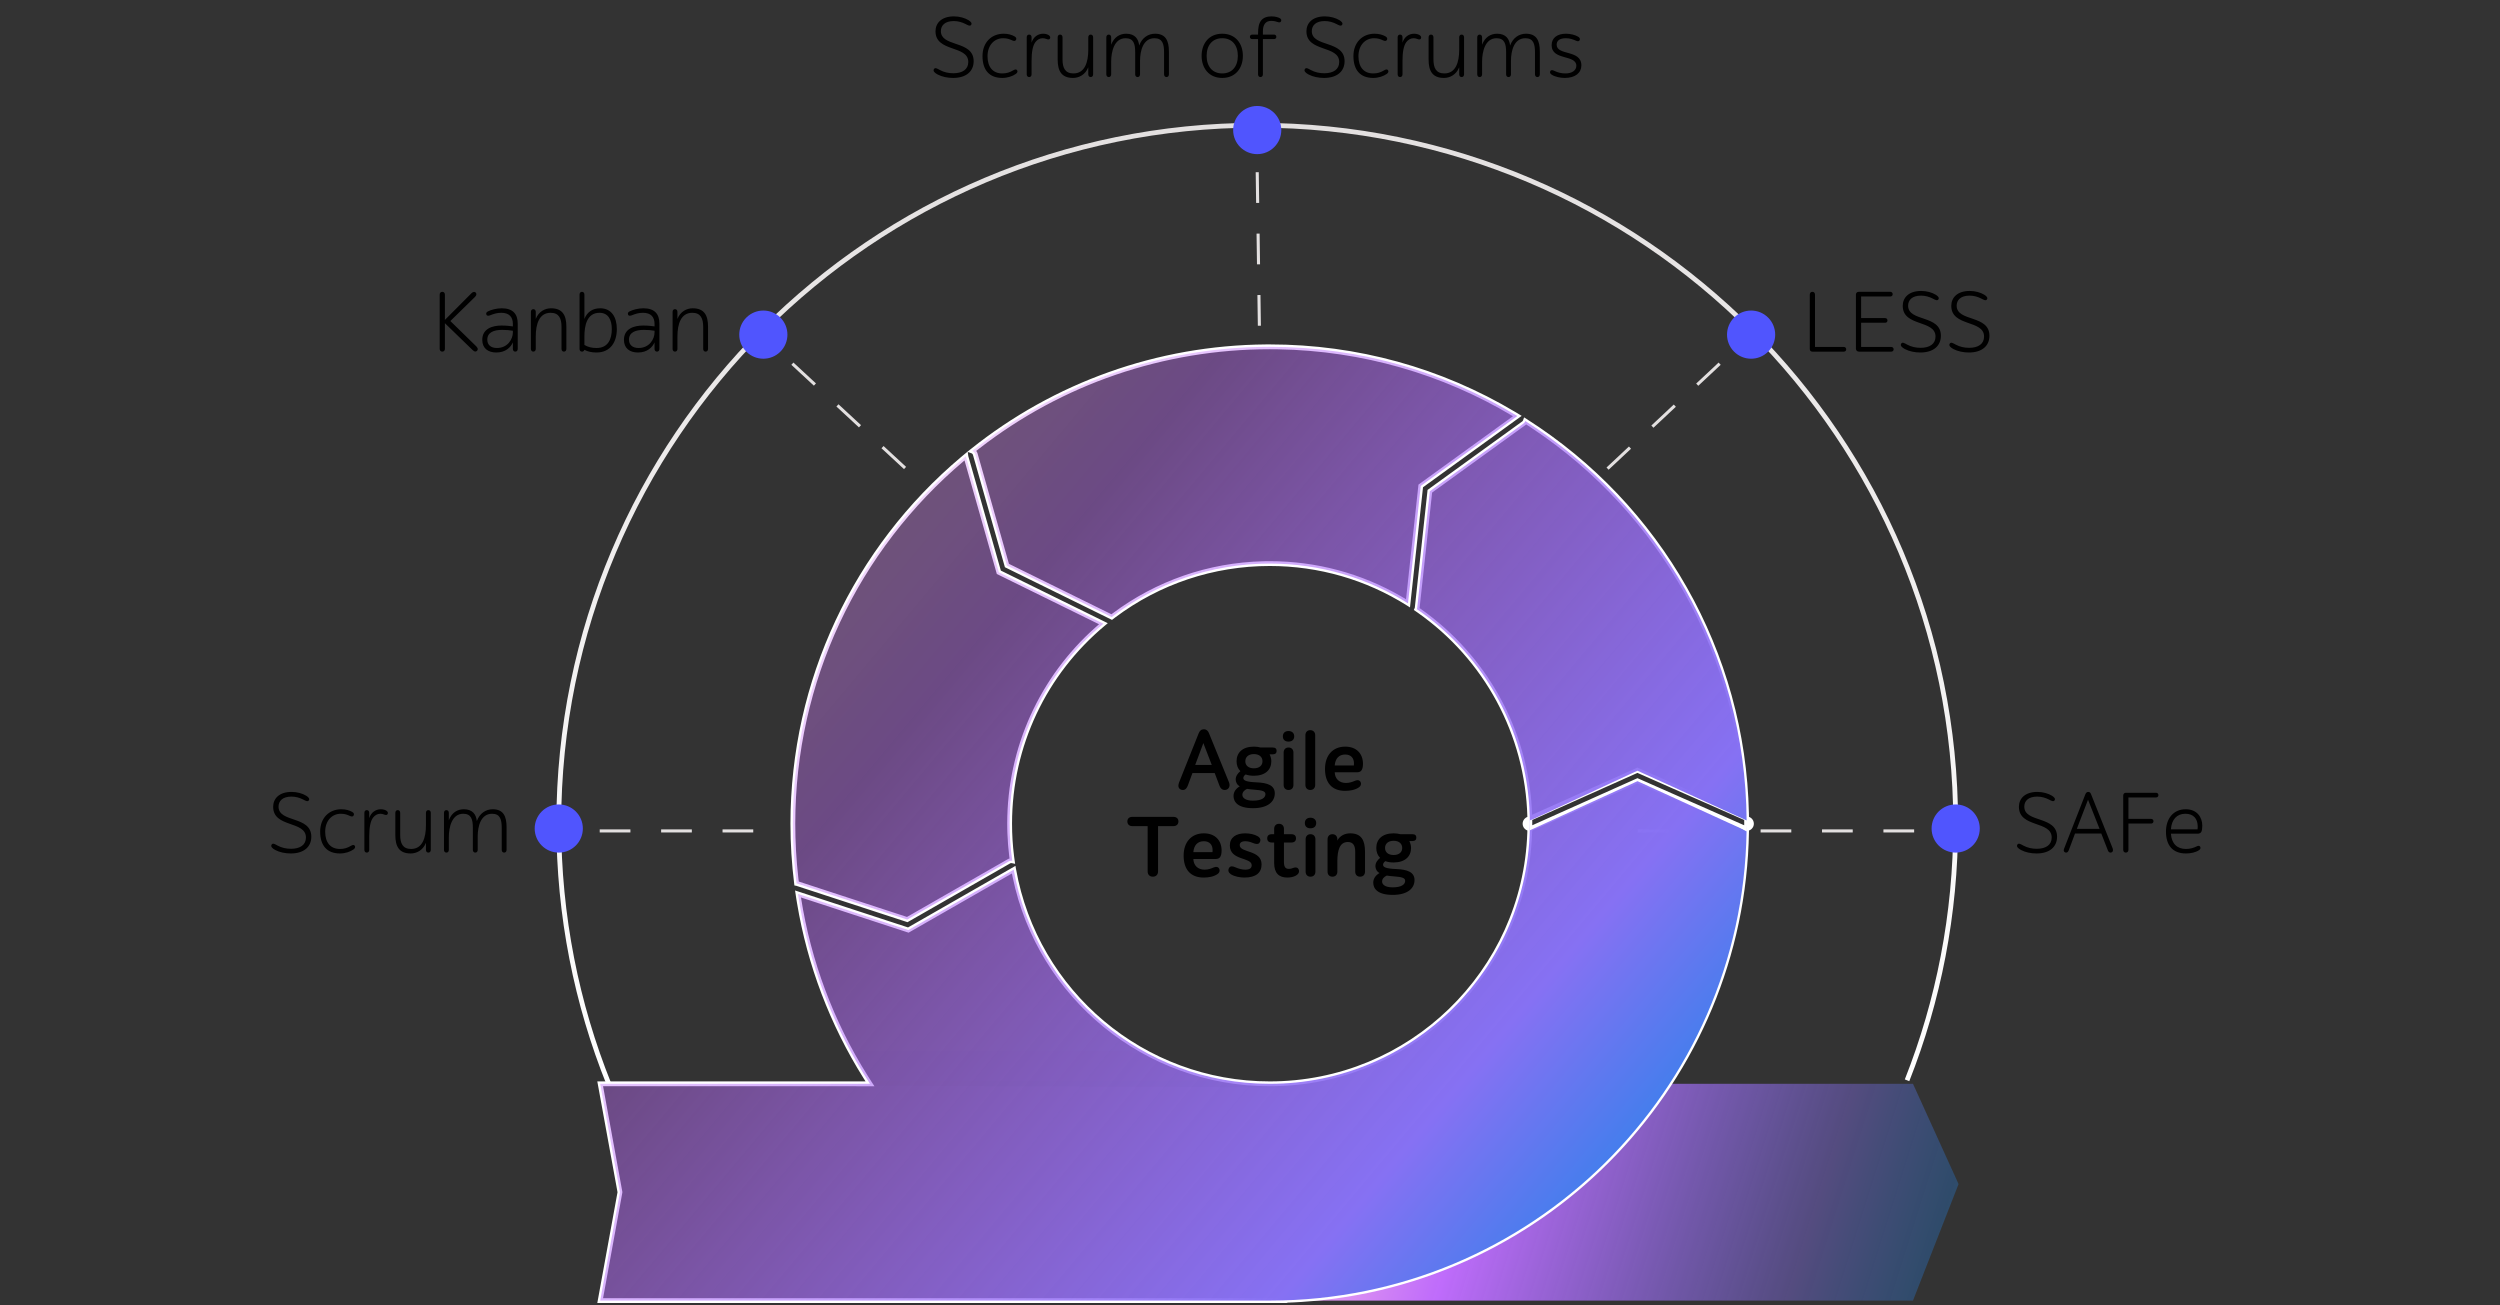<svg xmlns="http://www.w3.org/2000/svg" xmlns:xlink="http://www.w3.org/1999/xlink" width="519" height="271" viewBox="0 0 519 271">
  <rect x="0" y="0" width="519" height="271" fill="#333333" stroke="none"/>
  <defs>
    <linearGradient id="img-agile-testing-illustration-a" x1="50%" x2="50%" y1="0%" y2="100%">
      <stop offset="0%" stop-color="#E3E0E0"/>
      <stop offset="100%" stop-color="#FFF"/>
    </linearGradient>
    <linearGradient id="img-agile-testing-illustration-b" x1="100%" x2="0%" y1="54.963%" y2="45.037%">
      <stop offset="0%" stop-color="#1E85E9" stop-opacity=".296"/>
      <stop offset="20.276%" stop-color="#8671F3" stop-opacity=".397"/>
      <stop offset="70.727%" stop-color="#C06CFD" stop-opacity=".99"/>
      <stop offset="100%" stop-color="#FFBEE8"/>
    </linearGradient>
    <linearGradient id="img-agile-testing-illustration-d" x1="100%" x2="0%" y1="84.606%" y2="15.394%">
      <stop offset="0%" stop-color="#1E85E9"/>
      <stop offset="20.276%" stop-color="#8671F3"/>
      <stop offset="70.727%" stop-color="#C06CFD" stop-opacity=".4"/>
      <stop offset="100%" stop-color="#FFBEE8" stop-opacity=".3"/>
    </linearGradient>
    <path id="img-agile-testing-illustration-c" d="M192.067,15.41 C219.5,32.862 237.761,63.447 237.998,98.314 L238,98.318 L238,100.604 L237.986,100.596 L237.987,100.635 C237.114,154.502 193.221,197.91 139.167,198 L139.168,198 L-1.51687061e-07,198 L4.105,175.5 L-1.51687061e-07,153 L56.012,153.002 C48.404,141.335 43.19,127.964 41.067,113.587 L63.967,121.079 L85.841,108.546 C90.349,133.816 112.434,153 139,153 C168.823,153 193,128.823 193,99 C193,80.51 183.707,64.19 169.537,54.457 C169.562,54.401 169.582,54.341 169.596,54.279 L169.615,54.164 L172.237,29.979 L191.707,15.895 C191.881,15.77 192.002,15.599 192.067,15.41 Z M75.913,22.701 C75.914,22.71 75.915,22.718 75.917,22.727 L75.942,22.841 L82.761,46.807 L104.467,57.483 C92.572,67.389 85,82.31 85,99 C85,101.613 85.186,104.183 85.544,106.697 C85.353,106.657 85.147,106.675 84.957,106.756 L84.852,106.808 L63.745,118.903 L40.907,111.429 C40.861,111.414 40.815,111.403 40.769,111.395 C40.261,107.335 40,103.198 40,99 C40,68.298 53.976,40.86 75.913,22.701 Z M215.341,88 L193.566,98.102 L193.02,98.291 L193.02,100.362 L215.347,90.17 L236.656,99.915 L237.986,100.596 L238,99 L237.999,98.657 L237.998,98.314 L237.998,98.314 L215.341,88 Z M139,0 C157.822,0 175.417,5.253 190.4,14.372 L170.346,28.88 L167.703,53.251 C159.388,48.024 149.547,45 139,45 C126.661,45 115.288,49.139 106.194,56.104 L84.44,45.406 L77.866,22.293 C77.774,21.97 77.533,21.73 77.239,21.625 C94.168,8.091 115.639,0 139,0 Z"/>
    <linearGradient id="img-agile-testing-illustration-e" x1="11.288%" x2="11.288%" y1="100%" y2="0%">
      <stop offset="0%"/>
      <stop offset="100%" stop-opacity="0"/>
    </linearGradient>
  </defs>
  <g fill="none" fill-rule="evenodd">
    <path fill="#000" fill-rule="nonzero" d="M197.865 16.18C200.619 16.18 202.131 14.776 202.131 12.706 202.131 10.501 200.43 9.79 198.729 9.205L198.305 9.061C196.756 8.535 195.327 8.019 195.327 6.46 195.327 5.308 196.137 4.372 198.009 4.372 198.909 4.372 199.755 4.624 200.475 5.002 200.889 5.218 201.375 5.506 201.609 5.164 201.861 4.804 201.501 4.462 201.069 4.192 200.313 3.724 199.179 3.4 198.045 3.4 195.435 3.4 194.211 4.804 194.211 6.496 194.211 10.888 201.015 9.34 201.015 12.868 201.015 14.416 199.791 15.208 197.919 15.208 196.929 15.208 195.993 15.01 195.093 14.524 194.625 14.272 194.139 13.93 193.887 14.344 193.635 14.758 194.049 15.136 194.643 15.46 195.561 15.946 196.731 16.18 197.865 16.18zM208.071 16.18C209.169 16.18 210.213 15.82 210.879 15.352 211.221 15.118 211.311 14.812 211.149 14.578 210.987 14.344 210.735 14.362 210.285 14.632 209.619 15.028 208.953 15.244 208.071 15.244 206.127 15.244 205.011 13.93 205.011 11.662 205.011 9.376 206.433 7.936 208.251 7.936 209.133 7.936 209.565 8.134 210.177 8.404 210.537 8.566 210.771 8.53 210.915 8.296 211.077 8.026 210.969 7.756 210.627 7.558 210.069 7.234 209.313 7 208.359 7 205.803 7 203.967 8.836 203.967 11.644 203.967 14.542 205.389 16.18 208.071 16.18zM213.651 16C213.993 16 214.155 15.73 214.155 15.424L214.155 12.616C214.155 10.816 214.389 9.484 214.947 8.746 215.307 8.26 215.847 7.936 216.441 7.936 216.729 7.936 216.981 7.99 217.251 8.098 217.539 8.224 217.863 8.26 217.989 7.972 218.097 7.72 217.989 7.468 217.701 7.288 217.467 7.144 217.071 7 216.567 7 215.487 7 214.515 7.666 214.155 8.854L214.155 7.738C214.155 7.432 213.993 7.18 213.651 7.18 213.309 7.18 213.147 7.432 213.147 7.738L213.147 15.424C213.147 15.73 213.309 16 213.651 16zM222.759 16.18C223.983 16.18 225.315 15.532 225.927 13.966L225.927 15.424C225.927 15.73 226.089 16 226.431 16 226.773 16 226.935 15.73 226.935 15.424L226.935 7.756C226.935 7.45 226.773 7.18 226.431 7.18 226.089 7.18 225.927 7.45 225.927 7.756L225.927 10.33C225.927 12.922 225.207 15.244 222.849 15.244 221.103 15.244 220.581 14.074 220.581 12.328L220.581 7.756C220.581 7.45 220.419 7.18 220.077 7.18 219.735 7.18 219.573 7.45 219.573 7.756L219.573 12.364C219.573 14.704 220.347 16.18 222.759 16.18zM242.163 16C242.505 16 242.667 15.73 242.667 15.424L242.667 10.726C242.667 8.476 242.019 7 239.787 7 238.401 7 237.105 7.792 236.493 9.448 236.349 8.116 235.647 7 233.793 7 232.461 7 231.273 7.702 230.679 9.286L230.679 7.756C230.679 7.45 230.517 7.18 230.175 7.18 229.833 7.18 229.671 7.45 229.671 7.756L229.671 15.424C229.671 15.73 229.833 16 230.175 16 230.517 16 230.679 15.73 230.679 15.424L230.679 12.796C230.679 10.798 231.273 7.936 233.667 7.936 235.341 7.936 235.665 9.106 235.665 10.852L235.665 15.424C235.665 15.73 235.827 16 236.169 16 236.511 16 236.673 15.73 236.673 15.424L236.673 12.562C236.691 10.546 237.303 7.936 239.661 7.936 241.317 7.936 241.659 9.106 241.659 10.852L241.659 15.424C241.659 15.73 241.821 16 242.163 16zM253.737 16.18C256.509 16.18 258.021 14.128 258.021 11.59 258.021 9.052 256.509 7 253.737 7 250.965 7 249.453 9.052 249.453 11.59 249.453 14.128 250.965 16.18 253.737 16.18zM253.737 15.244C251.721 15.244 250.497 13.822 250.497 11.59 250.497 9.358 251.721 7.936 253.737 7.936 255.753 7.936 256.977 9.358 256.977 11.59 256.977 13.822 255.753 15.244 253.737 15.244zM261.675 16C262.017 16 262.179 15.73 262.179 15.424L262.179 8.116 264.483 8.116C264.771 8.116 264.969 7.936 264.969 7.648 264.969 7.378 264.771 7.18 264.483 7.18L262.179 7.18 262.179 6.478C262.179 5.146 262.719 4.336 263.889 4.336 264.537 4.336 264.969 4.48 265.293 4.588 265.545 4.678 265.815 4.696 265.941 4.426 266.067 4.156 265.959 3.94 265.725 3.796 265.419 3.616 264.789 3.4 263.961 3.4 262.989 3.4 262.269 3.688 261.819 4.246 261.351 4.84 261.171 5.704 261.171 6.964L261.171 7.18 259.965 7.18C259.677 7.18 259.479 7.378 259.479 7.648 259.479 7.936 259.677 8.116 259.965 8.116L261.171 8.116 261.171 15.424C261.171 15.73 261.333 16 261.675 16zM274.869 16.18C277.623 16.18 279.135 14.776 279.135 12.706 279.135 8.296 272.331 9.862 272.331 6.46 272.331 5.308 273.141 4.372 275.013 4.372 275.913 4.372 276.759 4.624 277.479 5.002 277.893 5.218 278.379 5.506 278.613 5.164 278.865 4.804 278.505 4.462 278.073 4.192 277.317 3.724 276.183 3.4 275.049 3.4 272.439 3.4 271.215 4.804 271.215 6.496 271.215 10.888 278.019 9.34 278.019 12.868 278.019 14.416 276.795 15.208 274.923 15.208 273.933 15.208 272.997 15.01 272.097 14.524 271.629 14.272 271.143 13.93 270.891 14.344 270.639 14.758 271.053 15.136 271.647 15.46 272.565 15.946 273.735 16.18 274.869 16.18zM285.075 16.18C286.173 16.18 287.217 15.82 287.883 15.352 288.225 15.118 288.315 14.812 288.153 14.578 287.991 14.344 287.739 14.362 287.289 14.632 286.623 15.028 285.957 15.244 285.075 15.244 283.131 15.244 282.015 13.93 282.015 11.662 282.015 9.376 283.437 7.936 285.255 7.936 286.137 7.936 286.569 8.134 287.181 8.404 287.541 8.566 287.775 8.53 287.919 8.296 288.081 8.026 287.973 7.756 287.631 7.558 287.073 7.234 286.317 7 285.363 7 282.807 7 280.971 8.836 280.971 11.644 280.971 14.542 282.393 16.18 285.075 16.18zM290.655 16C290.997 16 291.159 15.73 291.159 15.424L291.159 12.616C291.159 10.816 291.393 9.484 291.951 8.746 292.311 8.26 292.851 7.936 293.445 7.936 293.733 7.936 293.985 7.99 294.255 8.098 294.543 8.224 294.867 8.26 294.993 7.972 295.101 7.72 294.993 7.468 294.705 7.288 294.471 7.144 294.075 7 293.571 7 292.491 7 291.519 7.666 291.159 8.854L291.159 7.738C291.159 7.432 290.997 7.18 290.655 7.18 290.313 7.18 290.151 7.432 290.151 7.738L290.151 15.424C290.151 15.73 290.313 16 290.655 16zM299.763 16.18C300.987 16.18 302.319 15.532 302.931 13.966L302.931 15.424C302.931 15.73 303.093 16 303.435 16 303.777 16 303.939 15.73 303.939 15.424L303.939 7.756C303.939 7.45 303.777 7.18 303.435 7.18 303.093 7.18 302.931 7.45 302.931 7.756L302.931 10.33C302.931 12.922 302.211 15.244 299.853 15.244 298.107 15.244 297.585 14.074 297.585 12.328L297.585 7.756C297.585 7.45 297.423 7.18 297.081 7.18 296.739 7.18 296.577 7.45 296.577 7.756L296.577 12.364C296.577 14.704 297.351 16.18 299.763 16.18zM319.167 16C319.509 16 319.671 15.73 319.671 15.424L319.671 10.726C319.671 8.476 319.023 7 316.791 7 315.405 7 314.109 7.792 313.497 9.448 313.353 8.116 312.651 7 310.797 7 309.465 7 308.277 7.702 307.683 9.286L307.683 7.756C307.683 7.45 307.521 7.18 307.179 7.18 306.837 7.18 306.675 7.45 306.675 7.756L306.675 15.424C306.675 15.73 306.837 16 307.179 16 307.521 16 307.683 15.73 307.683 15.424L307.683 12.796C307.683 10.798 308.277 7.936 310.671 7.936 312.345 7.936 312.669 9.106 312.669 10.852L312.669 15.424C312.669 15.73 312.831 16 313.173 16 313.515 16 313.677 15.73 313.677 15.424L313.677 12.562C313.695 10.546 314.307 7.936 316.665 7.936 318.321 7.936 318.663 9.106 318.663 10.852L318.663 15.424C318.663 15.73 318.825 16 319.167 16zM324.855 16.18C327.051 16.18 328.293 15.1 328.293 13.57 328.293 10.24 323.163 11.608 323.163 9.268 323.163 8.458 323.775 7.936 325.071 7.936 325.953 7.936 326.619 8.206 327.231 8.476 327.519 8.602 327.807 8.62 327.933 8.35 328.095 8.026 327.897 7.774 327.573 7.594 326.979 7.252 326.061 7 325.089 7 323.307 7 322.119 7.846 322.119 9.376 322.119 12.616 327.249 11.266 327.249 13.66 327.249 14.632 326.313 15.244 324.999 15.244 324.153 15.244 323.451 15.082 322.623 14.686 322.353 14.56 322.029 14.452 321.849 14.758 321.687 15.028 321.831 15.298 322.119 15.496 322.785 15.946 323.937 16.18 324.855 16.18zM91.82 73C92.18 73 92.36 72.73 92.36 72.424L92.36 67.096 98.102 72.658C98.282 72.838 98.498 72.982 98.696 72.982 98.894 72.982 99.182 72.784 99.182 72.478 99.182 72.298 99.074 72.118 98.894 71.92L93.494 66.646 98.624 61.624C98.786 61.462 98.894 61.264 98.894 61.066 98.894 60.832 98.696 60.598 98.426 60.598 98.282 60.598 98.084 60.67 97.868 60.886L92.36 66.412 92.36 61.156C92.36 60.85 92.18 60.58 91.82 60.58 91.46 60.58 91.28 60.85 91.28 61.156L91.28 72.424C91.28 72.73 91.46 73 91.82 73zM103.034 73.18C104.978 73.18 106.04 72.082 106.472 71.074L106.472 72.424C106.472 72.73 106.634 73 106.976 73 107.318 73 107.48 72.73 107.48 72.424L107.48 67.186C107.48 65.206 106.508 64 104.15 64 103.088 64 101.954 64.306 101.288 64.648 101.018 64.792 100.838 64.99 100.982 65.332 101.108 65.638 101.486 65.566 101.792 65.44 102.53 65.152 103.178 64.936 104.06 64.936 105.752 64.936 106.472 65.836 106.472 67.258L106.472 67.762C105.824 67.672 105.122 67.582 104.114 67.582 102.224 67.582 100.118 68.23 100.118 70.552 100.118 72.298 101.306 73.18 103.034 73.18zM103.16 72.244C101.846 72.244 101.162 71.542 101.162 70.516 101.162 69.022 102.476 68.482 104.258 68.482 105.212 68.482 105.734 68.554 106.472 68.662L106.472 69.004C106.472 70.39 105.41 72.244 103.16 72.244zM117.074 73C117.416 73 117.578 72.73 117.578 72.424L117.578 67.816C117.578 65.476 116.804 64 114.392 64 113.168 64 111.836 64.648 111.224 66.214L111.224 64.756C111.224 64.45 111.062 64.18 110.72 64.18 110.378 64.18 110.216 64.45 110.216 64.756L110.216 72.424C110.216 72.73 110.378 73 110.72 73 111.062 73 111.224 72.73 111.224 72.424L111.224 69.85C111.224 67.258 111.944 64.936 114.302 64.936 116.048 64.936 116.57 66.106 116.57 67.852L116.57 72.424C116.57 72.73 116.732 73 117.074 73zM123.824 73.18C126.794 73.18 128.054 70.93 128.054 68.32 128.054 65.8 126.92 64 124.598 64 123.032 64 121.898 64.756 121.322 66.214L121.322 61.156C121.322 60.85 121.16 60.58 120.818 60.58 120.476 60.58 120.314 60.85 120.314 61.156L120.314 72.424C120.314 72.73 120.458 73 120.818 73 121.106 73 121.25 72.82 121.322 72.622 122.006 73 122.87 73.18 123.824 73.18zM123.842 72.244C122.888 72.244 122.096 72.064 121.322 71.614L121.322 69.85C121.322 67.618 121.826 64.936 124.454 64.936 126.254 64.936 127.01 66.358 127.01 68.32 127.01 70.408 126.236 72.244 123.842 72.244zM132.446 73.18C134.39 73.18 135.452 72.082 135.884 71.074L135.884 72.424C135.884 72.73 136.046 73 136.388 73 136.73 73 136.892 72.73 136.892 72.424L136.892 67.186C136.892 65.206 135.92 64 133.562 64 132.5 64 131.366 64.306 130.7 64.648 130.43 64.792 130.25 64.99 130.394 65.332 130.52 65.638 130.898 65.566 131.204 65.44 131.942 65.152 132.59 64.936 133.472 64.936 135.164 64.936 135.884 65.836 135.884 67.258L135.884 67.762C135.236 67.672 134.534 67.582 133.526 67.582 131.636 67.582 129.53 68.23 129.53 70.552 129.53 72.298 130.718 73.18 132.446 73.18zM132.572 72.244C131.258 72.244 130.574 71.542 130.574 70.516 130.574 69.022 131.888 68.482 133.67 68.482 134.624 68.482 135.146 68.554 135.884 68.662L135.884 69.004C135.884 70.39 134.822 72.244 132.572 72.244zM146.486 73C146.828 73 146.99 72.73 146.99 72.424L146.99 67.816C146.99 65.476 146.216 64 143.804 64 142.58 64 141.248 64.648 140.636 66.214L140.636 64.756C140.636 64.45 140.474 64.18 140.132 64.18 139.79 64.18 139.628 64.45 139.628 64.756L139.628 72.424C139.628 72.73 139.79 73 140.132 73 140.474 73 140.636 72.73 140.636 72.424L140.636 69.85C140.636 67.258 141.356 64.936 143.714 64.936 145.46 64.936 145.982 66.106 145.982 67.852L145.982 72.424C145.982 72.73 146.144 73 146.486 73zM60.363 177.18C63.117 177.18 64.629 175.776 64.629 173.706 64.629 169.296 57.825 170.862 57.825 167.46 57.825 166.308 58.635 165.372 60.507 165.372 61.407 165.372 62.253 165.624 62.973 166.002 63.387 166.218 63.873 166.506 64.107 166.164 64.359 165.804 63.999 165.462 63.567 165.192 62.811 164.724 61.677 164.4 60.543 164.4 57.933 164.4 56.709 165.804 56.709 167.496 56.709 171.888 63.513 170.34 63.513 173.868 63.513 175.416 62.289 176.208 60.417 176.208 59.427 176.208 58.491 176.01 57.591 175.524 57.123 175.272 56.637 174.93 56.385 175.344 56.133 175.758 56.547 176.136 57.141 176.46 58.059 176.946 59.229 177.18 60.363 177.18zM70.569 177.18C71.667 177.18 72.711 176.82 73.377 176.352 73.719 176.118 73.809 175.812 73.647 175.578 73.485 175.344 73.233 175.362 72.783 175.632 72.117 176.028 71.451 176.244 70.569 176.244 68.625 176.244 67.509 174.93 67.509 172.662 67.509 170.376 68.931 168.936 70.749 168.936 71.631 168.936 72.063 169.134 72.675 169.404 73.035 169.566 73.269 169.53 73.413 169.296 73.575 169.026 73.467 168.756 73.125 168.558 72.567 168.234 71.811 168 70.857 168 68.301 168 66.465 169.836 66.465 172.644 66.465 175.542 67.887 177.18 70.569 177.18zM76.149 177C76.491 177 76.653 176.73 76.653 176.424L76.653 173.616C76.653 171.816 76.887 170.484 77.445 169.746 77.805 169.26 78.345 168.936 78.939 168.936 79.227 168.936 79.479 168.99 79.749 169.098 80.037 169.224 80.361 169.26 80.487 168.972 80.595 168.72 80.487 168.468 80.199 168.288 79.965 168.144 79.569 168 79.065 168 77.985 168 77.013 168.666 76.653 169.854L76.653 168.738C76.653 168.432 76.491 168.18 76.149 168.18 75.807 168.18 75.645 168.432 75.645 168.738L75.645 176.424C75.645 176.73 75.807 177 76.149 177zM85.257 177.18C86.481 177.18 87.813 176.532 88.425 174.966L88.425 176.424C88.425 176.73 88.587 177 88.929 177 89.271 177 89.433 176.73 89.433 176.424L89.433 168.756C89.433 168.45 89.271 168.18 88.929 168.18 88.587 168.18 88.425 168.45 88.425 168.756L88.425 171.33C88.425 173.922 87.705 176.244 85.347 176.244 83.601 176.244 83.079 175.074 83.079 173.328L83.079 168.756C83.079 168.45 82.917 168.18 82.575 168.18 82.233 168.18 82.071 168.45 82.071 168.756L82.071 173.364C82.071 175.704 82.845 177.18 85.257 177.18zM104.661 177C105.003 177 105.165 176.73 105.165 176.424L105.165 171.726C105.165 169.476 104.517 168 102.285 168 100.899 168 99.603 168.792 98.991 170.448 98.847 169.116 98.145 168 96.291 168 94.959 168 93.771 168.702 93.177 170.286L93.177 168.756C93.177 168.45 93.015 168.18 92.673 168.18 92.331 168.18 92.169 168.45 92.169 168.756L92.169 176.424C92.169 176.73 92.331 177 92.673 177 93.015 177 93.177 176.73 93.177 176.424L93.177 173.796C93.177 171.798 93.771 168.936 96.165 168.936 97.839 168.936 98.163 170.106 98.163 171.852L98.163 176.424C98.163 176.73 98.325 177 98.667 177 99.009 177 99.171 176.73 99.171 176.424L99.171 173.562C99.189 171.546 99.801 168.936 102.159 168.936 103.815 168.936 104.157 170.106 104.157 171.852L104.157 176.424C104.157 176.73 104.319 177 104.661 177zM382.786 73C383.074 73 383.272 72.802 383.272 72.514 383.272 72.244 383.074 72.028 382.786 72.028L376.792 72.028 376.792 61.156C376.792 60.85 376.612 60.58 376.252 60.58 375.892 60.58 375.712 60.85 375.712 61.156L375.712 72.424C375.712 72.712 375.838 73 376.234 73L382.786 73zM392.632 73C392.92 73 393.118 72.802 393.118 72.514 393.118 72.244 392.92 72.028 392.632 72.028L386.368 72.028 386.368 67.006 391.354 67.006C391.642 67.006 391.84 66.808 391.84 66.52 391.84 66.25 391.642 66.034 391.354 66.034L386.368 66.034 386.368 61.552 392.434 61.552C392.722 61.552 392.92 61.354 392.92 61.066 392.92 60.796 392.722 60.58 392.434 60.58L385.864 60.58C385.486 60.58 385.288 60.85 385.288 61.174L385.288 72.388C385.288 72.73 385.54 73 385.918 73L392.632 73zM398.662 73.18C401.416 73.18 402.928 71.776 402.928 69.706 402.928 65.296 396.124 66.862 396.124 63.46 396.124 62.308 396.934 61.372 398.806 61.372 399.706 61.372 400.552 61.624 401.272 62.002 401.686 62.218 402.172 62.506 402.406 62.164 402.658 61.804 402.298 61.462 401.866 61.192 401.11 60.724 399.976 60.4 398.842 60.4 396.232 60.4 395.008 61.804 395.008 63.496 395.008 67.888 401.812 66.34 401.812 69.868 401.812 71.416 400.588 72.208 398.716 72.208 397.726 72.208 396.79 72.01 395.89 71.524 395.422 71.272 394.936 70.93 394.684 71.344 394.432 71.758 394.846 72.136 395.44 72.46 396.358 72.946 397.528 73.18 398.662 73.18zM408.742 73.18C411.496 73.18 413.008 71.776 413.008 69.706 413.008 65.296 406.204 66.862 406.204 63.46 406.204 62.308 407.014 61.372 408.886 61.372 409.786 61.372 410.632 61.624 411.352 62.002 411.766 62.218 412.252 62.506 412.486 62.164 412.738 61.804 412.378 61.462 411.946 61.192 411.19 60.724 410.056 60.4 408.922 60.4 406.312 60.4 405.088 61.804 405.088 63.496 405.088 67.888 411.892 66.34 411.892 69.868 411.892 71.416 410.668 72.208 408.796 72.208 407.806 72.208 406.87 72.01 405.97 71.524 405.502 71.272 405.016 70.93 404.764 71.344 404.512 71.758 404.926 72.136 405.52 72.46 406.438 72.946 407.608 73.18 408.742 73.18zM422.781 177.18C425.535 177.18 427.047 175.776 427.047 173.706 427.047 169.296 420.243 170.862 420.243 167.46 420.243 166.308 421.053 165.372 422.925 165.372 423.825 165.372 424.671 165.624 425.391 166.002 425.805 166.218 426.291 166.506 426.525 166.164 426.777 165.804 426.417 165.462 425.985 165.192 425.229 164.724 424.095 164.4 422.961 164.4 420.351 164.4 419.127 165.804 419.127 167.496 419.127 171.888 425.931 170.34 425.931 173.868 425.931 175.416 424.707 176.208 422.835 176.208 421.845 176.208 420.909 176.01 420.009 175.524 419.541 175.272 419.055 174.93 418.803 175.344 418.551 175.758 418.965 176.136 419.559 176.46 420.477 176.946 421.647 177.18 422.781 177.18zM438.153 177C438.495 177 438.657 176.748 438.657 176.478 438.657 176.37 438.639 176.262 438.603 176.154L434.085 164.832C433.977 164.58 433.815 164.4 433.527 164.4 433.257 164.4 433.059 164.544 432.915 164.904L428.523 176.136C428.469 176.28 428.433 176.406 428.433 176.532 428.433 176.766 428.613 177 428.937 177 429.225 177 429.387 176.748 429.495 176.46L430.773 173.04 436.227 173.04 437.613 176.586C437.721 176.856 437.919 177 438.153 177zM435.867 172.068L431.151 172.068 433.473 166.02 435.867 172.068zM441.321 177C441.681 177 441.861 176.73 441.861 176.424L441.861 170.97 446.577 170.97C446.865 170.97 447.063 170.772 447.063 170.484 447.063 170.214 446.865 169.998 446.577 169.998L441.861 169.998 441.861 165.552 447.603 165.552C447.891 165.552 448.089 165.354 448.089 165.066 448.089 164.796 447.891 164.58 447.603 164.58L441.321 164.58C440.961 164.58 440.781 164.85 440.781 165.156L440.781 176.424C440.781 176.73 440.961 177 441.321 177zM453.813 177.18C454.803 177.18 455.811 176.964 456.549 176.478 456.783 176.316 456.909 176.046 456.765 175.794 456.621 175.542 456.369 175.542 456.045 175.704 455.379 176.028 454.677 176.244 453.813 176.244 451.941 176.244 450.825 175.128 450.681 173.076L456.189 173.076C456.837 173.076 457.071 172.734 457.143 172.194 457.179 171.96 457.197 171.69 457.197 171.42 457.197 169.692 456.135 168 453.759 168 451.149 168 449.655 169.998 449.655 172.644 449.655 175.452 451.005 177.18 453.813 177.18zM456.207 172.176L450.681 172.176C450.825 170.088 451.941 168.936 453.687 168.936 455.415 168.936 456.207 170.016 456.243 171.492 456.243 171.708 456.243 171.942 456.207 172.176z"/>
    <path stroke="url(#img-agile-testing-illustration-a)" d="M395.902,224.269 C402.419,207.779 406,189.807 406,171 C406,90.919 341.081,26 261,26 C180.919,26 116,90.919 116,171 C116,190.131 119.705,208.396 126.436,225.118"/>
    <line x1="261" x2="261.5" y1="35.75" y2="71.5" stroke="#E3E0E0" stroke-dasharray="6.375" stroke-width=".637"/>
    <line x1="164.5" x2="191.5" y1="75.5" y2="100.5" stroke="#E3E0E0" stroke-dasharray="6.375" stroke-width=".637"/>
    <line x1="357" x2="333.5" y1="75.5" y2="97.5" stroke="#E3E0E0" stroke-dasharray="6.375" stroke-width=".637"/>
    <line x1="124.5" x2="162.5" y1="172.5" y2="172.5" stroke="#E3E0E0" stroke-dasharray="6.375" stroke-width=".637"/>
    <line x1="340" x2="398" y1="172.5" y2="172.5" stroke="#E3E0E0" stroke-dasharray="6.375" stroke-width=".637"/>
    <circle cx="363.53" cy="69.47" r="5" fill="#5055FE" transform="rotate(45 363.53 69.47)"/>
    <circle cx="406" cy="172" r="5" fill="#5055FE" transform="rotate(90 406 172)"/>
    <circle cx="116" cy="172" r="5" fill="#5055FE" transform="rotate(-90 116 172)"/>
    <circle cx="158.47" cy="69.47" r="5" fill="#5055FE" transform="rotate(-45 158.47 69.47)"/>
    <circle cx="261" cy="27" r="5" fill="#5055FE"/>
    <g transform="translate(124 71.5)">
      <path fill="url(#img-agile-testing-illustration-b)" d="M273.136,153.5 L282.599,174.316 L273.136,198.5 L139.767,198.5 C174.451,198.442 204.952,180.549 222.588,153.501 L273.136,153.5 Z"/>
      <path fill="#FFF" fill-rule="nonzero" d="M192.399,15.146 L192.935,15.487 C220.859,33.252 238.371,63.76 239.077,97.378 L239.088,98.075 L239.205,98.128 C239.918,98.442 240.264,99.245 240.024,99.971 L239.972,100.106 C239.802,100.49 239.485,100.777 239.089,100.914 L239.086,101.144 C238.245,153.11 197.56,195.402 146.236,198.782 L144.678,198.873 L143.108,198.938 L143.324,199 L2.7000624e-13,199 L4.196,176 L2.7000624e-13,153 L55.692,153.001 L55.214,152.244 C48.305,141.214 43.614,128.92 41.457,115.971 L41.31,115.067 L41.172,114.16 L41.054,113.361 L64.509,121.034 L86.808,108.259 L86.933,108.958 C91.451,134.288 113.576,153 139.599,153 C168.486,153 192.085,130.084 193.068,101.363 L193.079,100.906 C192.807,100.804 192.565,100.622 192.383,100.373 L192.297,100.243 L192.23,100.113 C191.938,99.46 192.15,98.7 192.735,98.277 L192.857,98.197 L192.987,98.131 L193.081,98.088 C192.637,80.972 184.09,65.364 170.314,55.69 L169.507,55.132 L169.702,54.697 L169.718,54.61 L172.364,30.204 L192.014,15.99 C192.078,15.944 192.128,15.885 192.163,15.818 L192.194,15.748 L192.399,15.146 Z M215.94,91.14 L194.187,100.88 L194.082,100.919 L194.081,101.005 L194.076,101.005 L194.067,101.398 C193.086,130.071 169.978,153.064 141.358,153.972 L140.49,153.993 L139.599,154 C113.619,154 91.455,135.694 86.246,110.674 L86.077,109.83 L64.622,122.123 L42.282,114.815 L42.298,114.911 C44.364,128.058 49.063,140.54 56.061,151.713 L56.542,152.473 L57.03,153.229 L57.534,154.002 L1.197,153.999 L5.197,175.91 L5.197,176.09 L1.197,198 L139.766,198 C193.015,197.912 236.344,155.575 238.047,102.732 L238.087,101.127 L238.087,100.908 L237.994,100.872 L215.94,91.14 Z M139.599,0 C157.78,0 175.244,4.884 190.51,13.993 L191.259,14.445 L191.902,14.836 L171.418,29.654 L168.713,54.601 L168.036,54.175 C159.585,48.861 149.804,46 139.599,46 C127.899,46 116.772,49.766 107.605,56.617 L107.098,57.001 L106.852,57.189 L84.62,46.256 L77.984,22.93 C77.948,22.804 77.866,22.7 77.757,22.636 L77.671,22.596 L76.911,22.325 L77.009,23.141 L77.022,23.204 L83.779,46.956 L105.978,57.875 L105.387,58.368 C93.252,68.472 86.099,83.402 86.099,99.5 C86.099,101.748 86.238,103.979 86.513,106.183 L86.639,107.126 L86.74,107.833 L86.041,107.686 C85.97,107.671 85.896,107.673 85.835,107.687 L85.779,107.704 L85.7,107.742 L64.4,119.947 L41.316,112.395 L40.918,112.323 L40.872,111.957 C40.359,107.848 40.099,103.691 40.099,99.5 C40.099,69.759 53.228,42.163 75.515,23.382 L76.193,22.816 L76.901,22.23 L77.526,21.734 C94.821,7.909 116.216,0.181 138.802,0.003 L139.599,0 Z M82.94,47.658 L76.233,24.084 L76.16,24.147 C54.096,42.739 41.099,70.057 41.099,99.5 C41.099,103.234 41.307,106.942 41.72,110.611 L41.826,111.508 L64.289,118.858 L85.229,106.861 L85.359,106.797 L85.431,106.768 L85.503,106.744 L85.576,106.724 L85.52,106.307 C85.321,104.703 85.191,103.085 85.134,101.458 L85.108,100.48 L85.099,99.5 C85.099,83.699 91.865,69.002 103.415,58.744 L103.862,58.352 L104.159,58.095 L82.94,47.658 Z M215.934,88.953 L194.094,98.732 L194.098,99.116 L194.099,99.825 L215.938,90.046 L238.095,99.825 L238.099,99.5 L238.095,98.73 L215.934,88.953 Z M192.821,16.603 L192.721,16.703 L192.6,16.801 L173.309,30.753 L170.707,54.745 L170.887,54.87 C184.545,64.46 193.159,79.779 194.027,96.667 L194.054,97.244 L194.067,97.647 L215.932,87.859 L238.08,97.63 L238.077,97.399 C237.393,64.785 220.73,35.128 194.045,17.401 L193.233,16.868 L192.821,16.603 Z M139.599,1 C117.476,1 96.473,8.315 79.366,21.559 L78.658,22.112 L78.743,22.223 C78.783,22.281 78.819,22.342 78.85,22.406 L78.893,22.503 L78.946,22.657 L85.459,45.555 L106.736,56.019 L107.006,55.816 C115.999,49.095 126.844,45.289 138.278,45.016 L138.938,45.004 L139.599,45 C149.301,45 158.628,47.539 166.829,52.279 L167.413,52.622 L167.889,52.909 L170.473,29.105 L190.092,14.909 L189.998,14.852 C175.381,6.13 158.73,1.322 141.368,1.016 L140.484,1.004 L139.599,1 Z"/>
      <g transform="translate(.6 .5)">
        <mask id="img-agile-testing-illustration-f" fill="#fff">
          <use xlink:href="#img-agile-testing-illustration-c"/>
        </mask>
        <use fill="url(#img-agile-testing-illustration-d)" fill-rule="nonzero" xlink:href="#img-agile-testing-illustration-c"/>
        <polygon fill="url(#img-agile-testing-illustration-e)" points="48 137 141 137 141 153.749 48 153.364" mask="url(#img-agile-testing-illustration-f)" opacity=".104"/>
      </g>
      <path fill="#000" fill-rule="nonzero" d="M130.208,92.5 C130.928,92.5 131.252,91.996 131.252,91.474 C131.252,91.294 131.216,91.096 131.144,90.916 L126.968,80.674 C126.788,80.242 126.482,79.9 125.924,79.9 C125.402,79.9 125.06,80.17 124.826,80.782 L120.776,90.934 C120.686,91.168 120.65,91.384 120.632,91.6 C120.632,92.086 120.956,92.5 121.568,92.5 C122.108,92.518 122.432,92.032 122.612,91.528 L123.548,88.99 L128.174,88.99 L129.182,91.654 C129.38,92.176 129.74,92.5 130.208,92.5 Z M127.562,87.298 L124.124,87.298 L125.816,82.762 L127.562,87.298 Z M136.13,96.28 C139.136,96.28 140.648,94.966 140.648,93.202 C140.648,91.51 139.082,91.006 136.868,90.916 C134.69,90.826 134.114,90.52 134.114,90.016 C134.114,89.764 134.294,89.476 134.6,89.278 C135.086,89.458 135.644,89.548 136.31,89.548 C138.686,89.548 139.928,88.288 139.928,86.542 C139.928,86.02 139.784,85.534 139.568,85.102 L140.198,85.102 C140.756,85.102 141.026,84.85 141.026,84.4 C141.026,83.914 140.756,83.68 140.198,83.68 L137.714,83.68 C137.3,83.572 136.832,83.5 136.31,83.5 C133.952,83.5 132.71,84.742 132.71,86.542 C132.71,87.37 132.98,88.072 133.502,88.594 C132.926,89.062 132.53,89.638 132.53,90.322 C132.53,90.826 132.782,91.42 133.376,91.744 C132.548,92.212 132.08,92.932 132.08,93.742 C132.08,94.984 132.98,96.28 136.13,96.28 Z M136.31,88 C135.176,88 134.528,87.406 134.528,86.542 C134.528,85.66 135.176,85.048 136.31,85.048 C137.444,85.048 138.092,85.66 138.092,86.542 C138.092,87.406 137.444,88 136.31,88 Z M136.112,94.714 C134.474,94.714 133.916,94.084 133.916,93.508 C133.916,92.95 134.312,92.536 134.888,92.266 C135.302,92.338 135.752,92.392 136.292,92.428 C138.056,92.554 138.704,92.752 138.704,93.364 C138.704,94.084 137.984,94.714 136.112,94.714 Z M143.492,82.456 C144.194,82.456 144.68,82.078 144.68,81.358 C144.68,80.674 144.194,80.26 143.492,80.26 C142.772,80.26 142.322,80.674 142.322,81.358 C142.322,82.078 142.772,82.456 143.492,82.456 Z M143.492,92.5 C144.176,92.5 144.518,92.032 144.518,91.456 L144.518,84.724 C144.518,84.166 144.176,83.68 143.492,83.68 C142.826,83.68 142.484,84.166 142.484,84.724 L142.484,91.456 C142.484,92.032 142.826,92.5 143.492,92.5 Z M148.01,92.5 C148.694,92.5 149.036,92.014 149.036,91.456 L149.036,81.124 C149.036,80.566 148.694,80.08 148.01,80.08 C147.344,80.08 147.002,80.566 147.002,81.124 L147.002,91.456 C147.002,92.014 147.344,92.5 148.01,92.5 Z M155.228,92.68 C156.254,92.68 157.298,92.5 158.072,91.978 C158.54,91.672 158.648,91.204 158.45,90.826 C158.252,90.484 157.91,90.34 157.334,90.574 C156.776,90.808 156.2,91.042 155.426,91.042 C154.04,91.042 153.14,90.196 153.086,88.828 L157.676,88.828 C158.396,88.828 158.702,88.522 158.864,87.928 C158.918,87.73 158.954,87.334 158.954,87.082 C158.954,84.976 157.622,83.5 155.264,83.5 C152.672,83.5 151.07,85.336 151.07,88.126 C151.07,91.024 152.528,92.68 155.228,92.68 Z M157.064,87.406 L153.086,87.406 C153.212,85.948 153.986,85.138 155.264,85.138 C156.506,85.138 157.082,85.93 157.082,86.956 C157.082,87.118 157.082,87.226 157.064,87.406 Z M115.331,110.5 C116.051,110.5 116.411,110.014 116.411,109.402 L116.411,100.006 L119.597,100.006 C120.245,100.006 120.641,99.61 120.641,99.034 C120.641,98.44 120.245,98.08 119.597,98.08 L111.065,98.08 C110.435,98.08 110.039,98.44 110.039,99.034 C110.039,99.61 110.435,100.006 111.065,100.006 L114.251,100.006 L114.251,109.402 C114.251,110.014 114.611,110.5 115.331,110.5 Z M125.879,110.68 C126.905,110.68 127.949,110.5 128.723,109.978 C129.191,109.672 129.299,109.204 129.101,108.826 C128.903,108.484 128.561,108.34 127.985,108.574 C127.427,108.808 126.851,109.042 126.077,109.042 C124.691,109.042 123.791,108.196 123.737,106.828 L128.327,106.828 C129.047,106.828 129.353,106.522 129.515,105.928 C129.569,105.73 129.605,105.334 129.605,105.082 C129.605,102.976 128.273,101.5 125.915,101.5 C123.323,101.5 121.721,103.336 121.721,106.126 C121.721,109.024 123.179,110.68 125.879,110.68 Z M127.715,105.406 L123.737,105.406 C123.863,103.948 124.637,103.138 125.915,103.138 C127.157,103.138 127.733,103.93 127.733,104.956 C127.733,105.118 127.733,105.226 127.715,105.406 Z M134.339,110.68 C136.769,110.68 137.903,109.654 137.903,107.944 C137.903,104.884 133.367,105.604 133.367,103.948 C133.367,103.444 133.745,103.138 134.573,103.138 C135.239,103.138 135.941,103.426 136.445,103.624 C137.021,103.804 137.381,103.714 137.579,103.282 C137.759,102.868 137.651,102.418 137.075,102.094 C136.481,101.752 135.545,101.5 134.501,101.5 C132.611,101.5 131.315,102.346 131.315,104.02 C131.315,107.206 135.851,106.414 135.851,108.124 C135.851,108.736 135.419,109.042 134.519,109.042 C133.853,109.042 133.115,108.844 132.431,108.538 C131.963,108.322 131.387,108.196 131.117,108.754 C130.883,109.24 131.045,109.654 131.531,109.996 C132.251,110.464 133.421,110.68 134.339,110.68 Z M143.249,110.68 C143.879,110.68 144.545,110.554 145.049,110.266 C145.535,109.978 145.823,109.546 145.607,109.006 C145.427,108.574 144.977,108.484 144.527,108.664 C144.311,108.754 143.915,108.88 143.573,108.88 C142.817,108.88 142.547,108.43 142.547,107.422 L142.547,103.408 L144.077,103.408 C144.725,103.408 145.049,103.084 145.049,102.544 C145.049,101.986 144.725,101.68 144.077,101.68 L142.547,101.68 L142.547,100.564 C142.547,100.006 142.205,99.52 141.521,99.52 C140.855,99.52 140.513,100.006 140.513,100.564 L140.513,101.68 L140.045,101.68 C139.397,101.68 139.073,101.986 139.073,102.544 C139.073,103.084 139.397,103.408 140.045,103.408 L140.513,103.408 L140.513,107.638 C140.513,109.78 141.521,110.68 143.249,110.68 Z M148.055,100.456 C148.757,100.456 149.243,100.078 149.243,99.358 C149.243,98.674 148.757,98.26 148.055,98.26 C147.335,98.26 146.885,98.674 146.885,99.358 C146.885,100.078 147.335,100.456 148.055,100.456 Z M148.055,110.5 C148.739,110.5 149.081,110.032 149.081,109.456 L149.081,102.724 C149.081,102.166 148.739,101.68 148.055,101.68 C147.389,101.68 147.047,102.166 147.047,102.724 L147.047,109.456 C147.047,110.032 147.389,110.5 148.055,110.5 Z M158.351,110.5 C159.035,110.5 159.377,110.032 159.377,109.456 L159.377,105.352 C159.377,102.958 158.639,101.5 156.299,101.5 C155.237,101.5 154.175,101.968 153.635,102.994 L153.635,102.724 C153.635,102.166 153.293,101.68 152.609,101.68 C151.943,101.68 151.601,102.166 151.601,102.724 L151.601,109.456 C151.601,110.032 151.943,110.5 152.609,110.5 C153.293,110.5 153.635,110.032 153.635,109.456 L153.635,107.134 C153.671,105.118 154.067,103.3 155.813,103.3 C156.965,103.3 157.343,104.128 157.343,105.316 L157.343,109.456 C157.343,110.032 157.685,110.5 158.351,110.5 Z M165.137,114.28 C168.143,114.28 169.655,112.966 169.655,111.202 C169.655,109.51 168.089,109.006 165.875,108.916 C163.697,108.826 163.121,108.52 163.121,108.016 C163.121,107.764 163.301,107.476 163.607,107.278 C164.093,107.458 164.651,107.548 165.317,107.548 C167.693,107.548 168.935,106.288 168.935,104.542 C168.935,104.02 168.791,103.534 168.575,103.102 L169.205,103.102 C169.763,103.102 170.033,102.85 170.033,102.4 C170.033,101.914 169.763,101.68 169.205,101.68 L166.721,101.68 C166.307,101.572 165.839,101.5 165.317,101.5 C162.959,101.5 161.717,102.742 161.717,104.542 C161.717,105.37 161.987,106.072 162.509,106.594 C161.933,107.062 161.537,107.638 161.537,108.322 C161.537,108.826 161.789,109.42 162.383,109.744 C161.555,110.212 161.087,110.932 161.087,111.742 C161.087,112.984 161.987,114.28 165.137,114.28 Z M165.317,106 C164.183,106 163.535,105.406 163.535,104.542 C163.535,103.66 164.183,103.048 165.317,103.048 C166.451,103.048 167.099,103.66 167.099,104.542 C167.099,105.406 166.451,106 165.317,106 Z M165.119,112.714 C163.481,112.714 162.923,112.084 162.923,111.508 C162.923,110.95 163.319,110.536 163.895,110.266 C164.309,110.338 164.759,110.392 165.299,110.428 C167.063,110.554 167.711,110.752 167.711,111.364 C167.711,112.084 166.991,112.714 165.119,112.714 Z"/>
    </g>
  </g>
</svg>
